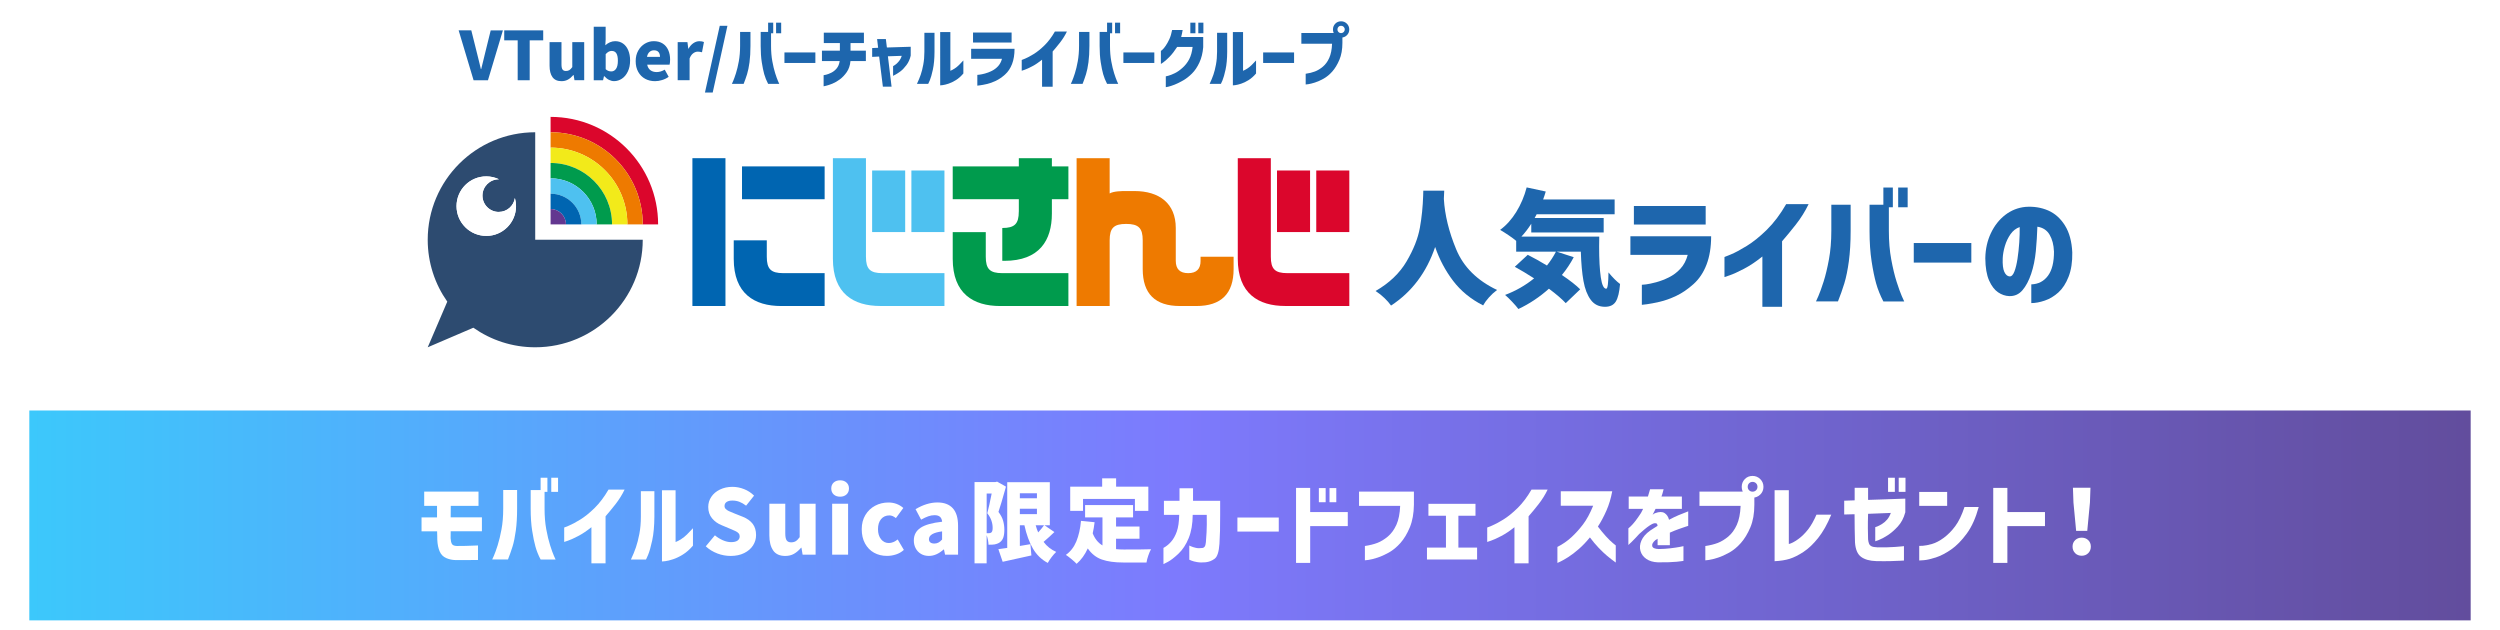 <?xml version="1.0" encoding="UTF-8"?>
<svg id="b" data-name="レイヤー 2" xmlns="http://www.w3.org/2000/svg" xmlns:xlink="http://www.w3.org/1999/xlink" viewBox="0 0 810 204">
  <defs>
    <style>
      .h {
        fill: #633790;
      }

      .i {
        fill: #fff;
      }

      .j {
        fill: #2d4b70;
      }

      .k {
        filter: url(#f);
      }

      .l {
        fill: #009b4d;
      }

      .m {
        fill: url(#e);
      }

      .n {
        fill: #1e66ad;
      }

      .o {
        fill: none;
      }

      .p {
        fill: #0065b1;
      }

      .q {
        fill: #db062c;
      }

      .r {
        fill: #f2ea1a;
      }

      .s {
        fill: #4ec1f0;
      }

      .t {
        fill: #ee7a00;
      }
    </style>
    <linearGradient id="e" data-name="名称未設定グラデーション 119" x1="9.5" y1="167" x2="800.5" y2="167" gradientUnits="userSpaceOnUse">
      <stop offset="0" stop-color="#3cc8fb"/>
      <stop offset=".47" stop-color="#7d7afd"/>
      <stop offset="1" stop-color="#624d9d"/>
    </linearGradient>
    <filter id="f" data-name="drop-shadow-1" filterUnits="userSpaceOnUse">
      <feOffset dx="2" dy="2"/>
      <feGaussianBlur result="g" stdDeviation="2"/>
      <feFlood flood-color="#50b0ff" flood-opacity=".2"/>
      <feComposite in2="g" operator="in"/>
      <feComposite in="SourceGraphic"/>
    </filter>
  </defs>
  <g id="c" data-name="レイヤー 1">
    <g>
      <g>
        <path class="n" d="m148.6,9.83h4.1l1.84,7.38c.17.59.41,1.56.72,2.91.27,1.16.46,1.91.54,2.26h.11c.1-.35.33-1.26.67-2.73.16-.77.35-1.58.59-2.43l1.82-7.38h3.95l-4.84,16.16h-4.66l-4.84-16.16Z"/>
        <path class="n" d="m167.73,26v-12.93h-4.36v-3.23h12.63v3.23h-4.38v12.93h-3.88Z"/>
        <path class="n" d="m179,24.99c-.63-.88-.94-2.11-.94-3.7v-7.64h3.86v7.16c0,.82.11,1.4.34,1.71.22.32.59.48,1.1.48.43,0,.8-.09,1.11-.28.3-.19.62-.51.95-.98v-8.09h3.86v12.34h-3.15l-.28-1.69h-.09c-.55.65-1.13,1.15-1.74,1.49-.61.34-1.31.51-2.1.51-1.32,0-2.29-.44-2.92-1.31Z"/>
        <path class="n" d="m197.33,25.89c-.54-.27-1.05-.68-1.53-1.21h-.11l-.3,1.32h-3.02V8.66h3.86v4.17l-.11,1.84c.46-.42.97-.74,1.52-.98.55-.23,1.11-.35,1.67-.35.97,0,1.82.26,2.55.77.73.51,1.29,1.24,1.69,2.19.4.95.6,2.04.6,3.29,0,1.37-.24,2.57-.73,3.58-.48,1.01-1.12,1.79-1.92,2.32-.8.53-1.64.8-2.54.8-.55,0-1.1-.14-1.64-.41Zm2.27-3.6c.39-.56.59-1.43.59-2.6,0-1.08-.16-1.89-.49-2.41-.33-.52-.83-.78-1.51-.78-.36,0-.69.08-1,.25-.3.17-.62.43-.95.79v4.88c.52.48,1.13.72,1.82.72.64,0,1.15-.28,1.54-.85Z"/>
        <path class="n" d="m209.03,25.53c-.95-.51-1.7-1.26-2.25-2.25-.55-.98-.82-2.14-.82-3.47s.27-2.42.82-3.4c.55-.98,1.27-1.73,2.17-2.27.9-.53,1.85-.8,2.86-.8,1.16,0,2.13.26,2.92.77.79.51,1.38,1.22,1.78,2.12.4.9.6,1.92.6,3.06,0,.71-.06,1.27-.17,1.67h-7.25c.17.81.53,1.41,1.06,1.8.53.39,1.21.59,2.02.59.85,0,1.72-.26,2.6-.78l1.28,2.32c-.62.45-1.33.8-2.12,1.04-.79.25-1.55.37-2.29.37-1.2,0-2.27-.26-3.22-.77Zm4.81-7.11c0-.65-.16-1.17-.48-1.55-.32-.38-.81-.57-1.48-.57-.56,0-1.05.18-1.45.54-.41.36-.67.89-.8,1.58h4.21Z"/>
        <path class="n" d="m219.58,13.65h3.15l.28,2.15h.06c.43-.8.97-1.4,1.59-1.82.63-.42,1.27-.63,1.92-.63.61,0,1.11.09,1.5.26l-.63,3.32c-.55-.13-1.01-.2-1.37-.2-.51,0-1,.18-1.49.54-.48.36-.87.92-1.16,1.67v7.05h-3.86v-12.34Z"/>
        <path class="n" d="m228.41,29.97l4.79-21.61h2.49l-4.77,21.61h-2.52Z"/>
        <path class="n" d="m237.13,27.17s.15-.32.41-.91.56-1.44.91-2.53c.35-1.09.66-2.39.93-3.88.27-1.5.41-3.16.41-4.98v-4.53h3.36v4.53c0,2.01-.11,3.78-.31,5.32-.21,1.53-.47,2.82-.79,3.85-.32,1.03-.69,2.08-1.11,3.13h-3.82Zm15.36,0h-3.62c-.55-1.06-.97-2.1-1.26-3.13-.29-1.03-.55-2.32-.79-3.85-.24-1.53-.36-3.3-.36-5.32v-4.53h3.36v4.53c0,1.82.14,3.48.41,4.98s.59,2.79.93,3.88c.35,1.09.65,1.93.91,2.53s.4.9.41.91Zm-3.62-16.4v-3.43h1.65v3.43h-1.65Zm2.58,0v-3.43h1.65v3.43h-1.65Z"/>
        <path class="n" d="m254.16,20.4v-3.41h10.02v3.41h-10.02Z"/>
        <path class="n" d="m272.06,19.79h-5.75v-3.38h5.81v-2.45h-5.21v-3.38h13v3.38h-4.34v2.45h4.97v3.38h-4.99c-.13,1.42-.54,2.61-1.21,3.58-.68.97-1.43,1.76-2.25,2.36-.82.61-1.63,1.07-2.43,1.39-.8.32-1.47.54-2,.66-.53.12-.8.18-.81.18v-3.6s.29-.04.78-.15c.49-.12,1.06-.33,1.71-.65.65-.32,1.23-.78,1.74-1.39.51-.61.83-1.4.98-2.39Z"/>
        <path class="n" d="m284.86,18.32l-2.28.11v-2.86l1.93-.09-.33-2.82h2.84l.33,2.73,7.72-.24v2.86c-.27,1.2-.74,2.23-1.39,3.09-.65.86-1.3,1.54-1.94,2.03-.64.49-1.44.98-2.38,1.45v-3.15c.46-.25.86-.53,1.2-.85.34-.32.65-.67.92-1.05.27-.38.51-.86.69-1.44l-4.49.15,1.19,9.85h-2.82l-1.21-9.78Z"/>
        <path class="n" d="m300.74,27.17h-3.65c.49-1.04.9-2.02,1.22-2.95.32-.93.6-2.02.83-3.29.24-1.27.36-2.65.36-4.15v-6.16h3.28v6.16c-.01,2.29-.19,4.21-.53,5.77-.34,1.56-.67,2.72-.99,3.48-.32.76-.49,1.14-.52,1.14Zm11.39-7.57v4.21c-.78.91-1.59,1.63-2.43,2.15-.84.52-1.63.9-2.39,1.15-.75.25-1.39.4-1.9.47-.51.07-.78.09-.79.08V10.38h3.3v12.56c.46-.19.93-.44,1.41-.75.48-.31.93-.68,1.37-1.11.43-.43.91-.92,1.43-1.49Z"/>
        <path class="n" d="m324.63,19.05h-9.98v-3.23h14.06c0,1.89-.27,3.54-.8,4.92-.54,1.39-1.29,2.52-2.28,3.41-.98.88-1.98,1.56-2.99,2.04-1.01.48-1.97.82-2.89,1.03-.91.21-1.65.35-2.21.42-.56.07-.86.11-.89.11v-3.49s.25,0,.72-.07c.46-.06,1.05-.18,1.76-.37.71-.19,1.45-.47,2.21-.85.77-.38,1.44-.88,2.03-1.52.59-.64,1.01-1.44,1.27-2.41Zm-9.37-5.27v-3.23h12.5v3.23h-12.5Z"/>
        <path class="n" d="m341.77,10.22h3.91c-.61,1.26-1.35,2.44-2.22,3.56-.88,1.11-1.67,2.08-2.4,2.91v11.41h-3.43v-8.76c-1.11.9-2.18,1.61-3.21,2.15-1.03.54-1.84.91-2.45,1.12-.61.21-.92.31-.93.31v-3.49s.38-.15,1.11-.44c.72-.3,1.65-.79,2.77-1.48,1.12-.69,2.29-1.63,3.5-2.82,1.21-1.19,2.34-2.68,3.36-4.46Z"/>
        <path class="n" d="m346.95,27.17s.15-.32.41-.91.56-1.44.91-2.53c.35-1.09.66-2.39.93-3.88.27-1.5.41-3.16.41-4.98v-4.53h3.36v4.53c0,2.01-.11,3.78-.31,5.32-.21,1.53-.47,2.82-.79,3.85-.32,1.03-.69,2.08-1.11,3.13h-3.82Zm15.36,0h-3.62c-.55-1.06-.97-2.1-1.26-3.13-.29-1.03-.55-2.32-.79-3.85-.24-1.53-.36-3.3-.36-5.32v-4.53h3.36v4.53c0,1.82.14,3.48.41,4.98s.59,2.79.93,3.88c.35,1.09.65,1.93.91,2.53s.4.9.41.91Zm-3.62-16.4v-3.43h1.65v3.43h-1.65Zm2.58,0v-3.43h1.65v3.43h-1.65Z"/>
        <path class="n" d="m363.98,20.4v-3.41h10.02v3.41h-10.02Z"/>
        <path class="n" d="m379.75,9.73h3.43c-.06.41-.13.8-.22,1.17-.09.38-.17.74-.26,1.08h7.14v3.32c-.16,1.88-.57,3.54-1.24,4.98-.67,1.44-1.46,2.62-2.4,3.55-.93.93-1.89,1.67-2.86,2.23s-1.89,1.01-2.73,1.35c-.85.33-1.54.56-2.07.68-.54.12-.81.18-.82.16v-3.51s.3-.05.86-.21c.56-.15,1.24-.42,2.05-.81.81-.39,1.66-.98,2.54-1.78.88-.8,1.59-1.71,2.14-2.76.54-1.04.91-2.36,1.1-3.97h-5.01c-.84,1.3-1.66,2.36-2.45,3.17-.8.81-1.46,1.4-1.98,1.78-.53.38-.81.56-.84.54v-4.19s.18-.13.49-.4c.31-.27.67-.7,1.07-1.29.4-.59.8-1.3,1.18-2.12.38-.82.68-1.81.9-2.98Zm5.92,1.04v-3.43h1.65v3.43h-1.65Zm2.58,0v-3.43h1.65v3.43h-1.65Z"/>
        <path class="n" d="m395.57,27.17h-3.65c.49-1.04.9-2.02,1.22-2.95.32-.93.6-2.02.83-3.29.24-1.27.36-2.65.36-4.15v-6.16h3.28v6.16c-.01,2.29-.19,4.21-.53,5.77-.34,1.56-.67,2.72-.99,3.48-.32.76-.49,1.14-.52,1.14Zm11.39-7.57v4.21c-.78.91-1.59,1.63-2.43,2.15-.84.52-1.63.9-2.39,1.15-.75.25-1.39.4-1.9.47-.51.07-.78.09-.79.08V10.38h3.3v12.56c.46-.19.93-.44,1.41-.75.48-.31.93-.68,1.37-1.11.43-.43.91-.92,1.43-1.49Z"/>
        <path class="n" d="m409.26,20.4v-3.41h10.02v3.41h-10.02Z"/>
        <path class="n" d="m431.6,14.17h-9.96v-3.47h10.83l2.47.74v2.45c0,2.13-.33,3.96-.98,5.49-.65,1.53-1.42,2.8-2.3,3.79-.88.99-1.82,1.76-2.8,2.31-.98.55-1.92.97-2.8,1.25-.88.28-1.6.46-2.16.54-.56.08-.84.11-.86.1v-3.47c1.16-.17,2.16-.42,3.02-.75s1.7-.84,2.55-1.55c.85-.71,1.54-1.66,2.07-2.85s.84-2.72.91-4.57Zm1.04-6.51c.51-.51,1.13-.76,1.87-.76s1.36.26,1.88.77c.51.51.77,1.14.77,1.88s-.26,1.36-.77,1.87c-.51.51-1.14.76-1.88.76s-1.36-.25-1.87-.76c-.51-.51-.76-1.13-.76-1.87s.25-1.37.76-1.89Zm3.06,1.89c0-.35-.12-.63-.35-.86-.23-.22-.51-.34-.85-.34s-.61.11-.83.34c-.22.22-.34.51-.34.86s.11.61.34.84c.22.22.5.34.83.34s.61-.11.85-.34c.23-.22.35-.5.35-.84Z"/>
      </g>
      <g id="d" data-name="ロゴ">
        <path class="q" d="m178.39,37.87v4.98c16.49,0,29.86,13.37,29.86,29.86h4.98c0-19.24-15.6-34.84-34.84-34.84Z"/>
        <path class="t" d="m178.39,42.85v4.98c13.74,0,24.88,11.14,24.88,24.88h4.98c0-16.49-13.37-29.86-29.86-29.86Z"/>
        <path class="r" d="m178.39,47.82v4.98c10.99,0,19.91,8.91,19.91,19.91h4.98c0-13.74-11.14-24.88-24.88-24.88Z"/>
        <path class="l" d="m178.39,52.8v4.98c8.25,0,14.93,6.68,14.93,14.93h4.98c0-10.99-8.91-19.91-19.91-19.91Z"/>
        <path class="s" d="m178.39,57.78v4.98c5.5,0,9.95,4.46,9.95,9.95h4.98c0-8.25-6.68-14.93-14.93-14.93Z"/>
        <path class="p" d="m178.39,62.75v4.98c2.75,0,4.98,2.23,4.98,4.98h4.98c0-5.5-4.46-9.95-9.95-9.95Z"/>
        <path class="h" d="m178.39,67.73v4.98h4.98c0-2.75-2.23-4.98-4.98-4.98Z"/>
        <path class="j" d="m173.42,42.85c-19.24,0-34.84,15.6-34.84,34.84,0,7.46,2.35,14.37,6.34,20.04l-6.34,14.79,14.79-6.34c5.67,3.99,12.58,6.34,20.04,6.34,19.24,0,34.84-15.6,34.84-34.84h-34.84v-34.84Zm-15.86,33.59c-5.32,0-9.64-4.32-9.64-9.64s4.32-9.64,9.64-9.64c1.48,0,2.87.34,4.13.94-.03,0-.05,0-.08,0-2.92,0-5.29,2.37-5.29,5.29s2.37,5.29,5.29,5.29c2.65,0,4.84-1.96,5.22-4.51.24.84.37,1.72.37,2.64,0,5.32-4.32,9.64-9.64,9.64Z"/>
        <path class="i" d="m161.6,68.66c-2.92,0-5.29-2.37-5.29-5.29s2.37-5.29,5.29-5.29c.03,0,.05,0,.08,0-1.25-.59-2.65-.94-4.13-.94-5.32,0-9.64,4.32-9.64,9.64s4.32,9.64,9.64,9.64,9.64-4.32,9.64-9.64c0-.92-.14-1.8-.37-2.64-.38,2.55-2.57,4.51-5.22,4.51Z"/>
        <rect class="p" x="240.41" y="53.91" width="26.77" height="10.64"/>
        <path class="p" d="m253.12,99.14h14.06v-10.64h-13.39c-4.02,0-5.35-1.33-5.35-5.32v-5.32h-10.71v5.99c0,11.31,6.69,15.3,15.39,15.3Z"/>
        <rect class="p" x="224.34" y="51.25" width="10.71" height="47.89"/>
        <rect class="s" x="282.57" y="55.24" width="10.71" height="19.95"/>
        <rect class="s" x="295.29" y="55.24" width="10.71" height="19.95"/>
        <path class="s" d="m285.25,99.14h20.75v-10.64h-20.08c-4.02,0-5.35-1.33-5.35-5.32v-31.93h-10.71v32.59c0,11.31,6.69,15.3,15.39,15.3Z"/>
        <path class="l" d="m330.09,68.55c0,3.99-1.34,5.32-5.35,5.32v10.64h.67c11.38,0,15.4-6.65,15.4-15.3v-4.66h5.35v-10.64h-5.35v-2.66h-10.71v2.66h-21.42v10.64h21.42v3.99Z"/>
        <path class="l" d="m324.07,99.14h22.09v-10.64h-21.42c-4.02,0-5.35-1.33-5.35-5.32v-7.98h-10.71v8.65c0,11.31,6.69,15.3,15.39,15.3Z"/>
        <path class="t" d="m388.99,84.51c0,2.66-1.34,3.99-4.02,3.99s-4.02-1.33-4.02-3.99v-10.64c0-7.98-5.35-11.97-13.39-11.97h-2.68c-1.34,0-4.01,0-5.35.78v-11.42h-10.71v47.89h10.71v-21.28c0-3.99,1.34-5.32,5.35-5.32s5.36,1.33,5.36,5.32v9.31c0,7.98,4.01,11.97,12.05,11.97h5.35c8.03,0,12.05-3.99,12.05-11.97v-3.99h-10.71v1.33Z"/>
        <rect class="q" x="413.75" y="55.24" width="10.71" height="19.95"/>
        <rect class="q" x="426.47" y="55.24" width="10.71" height="19.95"/>
        <path class="q" d="m411.75,83.18v-31.93h-10.71v32.59c0,11.31,6.69,15.3,15.39,15.3h20.75v-10.64h-20.08c-4.02,0-5.35-1.33-5.35-5.32Z"/>
      </g>
      <g>
        <path class="n" d="m467.93,61.78l-.12,2.66c.3,5.19,1.63,10.65,4,16.35,2.37,5.71,6.78,10.09,13.24,13.16-.94.7-1.82,1.5-2.62,2.4-.81.9-1.44,1.77-1.9,2.6-3.98-2.02-7.23-4.68-9.73-7.97-2.5-3.3-4.44-6.95-5.81-10.96-2.8,8.26-7.56,14.59-14.29,18.98-.54-.78-1.25-1.59-2.14-2.44-.89-.85-1.84-1.61-2.87-2.28,4.47-2.58,7.83-5.79,10.07-9.63,2.25-3.84,3.67-7.45,4.28-10.84.61-3.39.96-6.89,1.07-10.5,0-.73.01-1.24.04-1.53h6.78Z"/>
        <path class="n" d="m518.16,76.68l-.04,3.19c0,4.2.18,7.53.54,9.99.36,2.46.95,3.69,1.76,3.69.24-.03.42-.48.53-1.37.11-.89.17-2.19.2-3.92,1.4,1.7,2.65,2.95,3.75,3.75-.22,2.64-.67,4.53-1.37,5.67-.7,1.14-1.87,1.72-3.51,1.72-1.96,0-3.51-.75-4.62-2.26-1.12-1.51-1.9-3.55-2.36-6.12-.46-2.57-.74-5.73-.85-9.47h-7.79l5.49,1.78c-1.08,2.05-2.36,3.97-3.84,5.77,2.67,1.8,4.64,3.35,5.93,4.64l-4.68,4.48c-1.19-1.29-3-2.85-5.45-4.68-3.04,2.72-6.34,4.91-9.89,6.58-.46-.62-1.14-1.41-2.04-2.36-.9-.96-1.66-1.69-2.28-2.2,3.44-1.29,6.58-3.08,9.41-5.37-2.26-1.45-4.35-2.71-6.26-3.75l4.2-3.88c2.02,1.02,4.09,2.18,6.22,3.47,1.13-1.43,2.1-2.92,2.91-4.48h-12.88v-3.51c-.59-.51-1.42-1.12-2.48-1.84-1.06-.71-1.97-1.29-2.72-1.72,1.99-1.45,3.73-3.39,5.23-5.81,1.49-2.42,2.62-5.07,3.37-7.95l6.18,1.33c-.24.83-.52,1.7-.85,2.58h23.17v4.8h-25.27c-.27.54-.48.94-.65,1.21h22.37v4.68h-23.46v-2.83c-.97,1.53-2.03,2.92-3.19,4.16h25.23Z"/>
        <path class="n" d="m546.82,82.57h-18.57v-6.02h26.16c0,3.53-.5,6.58-1.49,9.17s-2.41,4.7-4.24,6.34c-1.83,1.64-3.69,2.91-5.57,3.8-1.88.89-3.67,1.53-5.37,1.92-1.7.39-3.07.65-4.12.79-1.05.13-1.6.2-1.66.2v-6.5s.47-.01,1.33-.12c.86-.11,1.95-.34,3.27-.69,1.32-.35,2.69-.87,4.12-1.57,1.43-.7,2.69-1.64,3.78-2.83,1.09-1.18,1.88-2.68,2.36-4.48Zm-17.44-9.81v-6.02h23.26v6.02h-23.26Z"/>
        <path class="n" d="m578.72,66.14h7.27c-1.13,2.34-2.51,4.55-4.14,6.62-1.63,2.07-3.12,3.88-4.46,5.41v21.24h-6.38v-16.31c-2.07,1.67-4.06,3-5.98,4-1.91,1-3.43,1.69-4.56,2.08-1.13.39-1.71.59-1.74.59v-6.5s.71-.28,2.06-.83c1.35-.55,3.06-1.47,5.15-2.75,2.08-1.28,4.26-3.03,6.52-5.25,2.26-2.22,4.35-4.99,6.26-8.3Z"/>
        <path class="n" d="m588.37,97.67s.28-.59.77-1.7c.48-1.1,1.05-2.67,1.7-4.7.65-2.03,1.22-4.44,1.74-7.23.51-2.79.77-5.87.77-9.27v-8.44h6.26v8.44c0,3.74-.2,7.04-.58,9.89-.39,2.85-.88,5.24-1.47,7.17-.59,1.92-1.28,3.87-2.06,5.83h-7.11Zm28.58,0h-6.74c-1.02-1.97-1.8-3.91-2.34-5.83-.54-1.92-1.03-4.31-1.47-7.17-.44-2.85-.67-6.15-.67-9.89v-8.44h6.26v8.44c0,3.39.25,6.48.77,9.27s1.09,5.2,1.74,7.23c.65,2.03,1.21,3.6,1.7,4.7.49,1.1.74,1.67.77,1.7Zm-6.74-30.52v-6.38h3.07v6.38h-3.07Zm4.8,0v-6.38h3.07v6.38h-3.07Z"/>
        <path class="n" d="m620.06,85.08v-6.34h18.65v6.34h-18.65Z"/>
        <path class="n" d="m665.48,81.44c-.08-2.13-.55-3.92-1.41-5.39-.86-1.47-2.18-2.33-3.96-2.6-.08,2.61-.25,5.25-.5,7.91-.26,2.66-.76,5.11-1.51,7.35-.75,2.23-1.7,4.01-2.83,5.33-1.13,1.32-2.56,1.95-4.28,1.9-1.27-.05-2.47-.46-3.61-1.23-1.14-.77-2.11-2.04-2.91-3.82-.79-1.78-1.21-4.19-1.23-7.23.05-2.99.66-5.7,1.82-8.14,1.16-2.44,2.71-4.4,4.64-5.89,1.94-1.49,4.13-2.36,6.58-2.6,2.64-.19,5.07.2,7.29,1.15,2.22.96,4.04,2.58,5.47,4.87,1.43,2.29,2.22,5.21,2.38,8.76.05,3.04-.34,5.65-1.19,7.83s-1.95,3.88-3.31,5.11c-1.36,1.22-2.83,2.11-4.42,2.64-1.59.54-3.04.81-4.36.81v-6.06c2.29-.08,4.09-1.02,5.41-2.81,1.32-1.79,1.96-4.42,1.94-7.89Zm-14.37,8.12c.62.03,1.14-.5,1.55-1.57.42-1.08.75-2.46,1.01-4.14.26-1.68.44-3.44.57-5.27.12-1.83.17-3.5.14-5.01-1.18.4-2.17,1.17-2.97,2.3-.79,1.13-1.4,2.4-1.82,3.82-.42,1.41-.65,2.74-.71,3.98-.08,2.02.09,3.49.52,4.42.43.93,1,1.42,1.7,1.47Z"/>
      </g>
    </g>
    <g>
      <rect class="m" x="9.5" y="133" width="791" height="68"/>
      <g class="k">
        <path class="i" d="m139.59,161.91h-4.15v-4.64h17.6v4.64h-8.99l-.03,3.71h10.12v4.52h-10.12v.43c0,.27,0,.58-.01.93-.01.35-.01.64-.01.87.04.81.18,1.43.42,1.86s.78.65,1.61.67c.83.02,1.79,0,2.87-.03,1.08-.04,2.01-.07,2.78-.1.77-.03,1.17-.04,1.19-.04v4.7s-.41,0-1.16.01c-.75,0-1.72.02-2.89.03-1.17,0-2.27,0-3.29-.01-1.02-.02-2.02-.24-2.97-.65-.96-.42-1.66-1.13-2.1-2.13s-.71-2.28-.78-3.83c0-.29,0-.64-.01-1.06,0-.42-.02-.79-.03-1.12-.01-.33-.01-.5-.01-.52h-5.05v-4.52h5.02v-3.71Z"/>
        <path class="i" d="m157.47,179.28s.2-.43.55-1.22.75-1.92,1.22-3.38c.46-1.46.88-3.19,1.25-5.19s.55-4.22.55-6.66v-6.06h4.5v6.06c0,2.69-.14,5.06-.42,7.1s-.63,3.77-1.06,5.15c-.43,1.38-.92,2.78-1.48,4.19h-5.1Zm20.53,0h-4.84c-.74-1.41-1.3-2.81-1.68-4.19-.39-1.38-.74-3.1-1.06-5.15s-.48-4.42-.48-7.1v-6.06h4.5v6.06c0,2.44.18,4.65.55,6.66s.78,3.73,1.25,5.19c.46,1.46.87,2.59,1.22,3.38.35.79.53,1.2.55,1.22Zm-4.84-21.92v-4.58h2.2v4.58h-2.2Zm3.45,0v-4.58h2.2v4.58h-2.2Z"/>
        <path class="i" d="m195.15,156.63h5.22c-.81,1.68-1.8,3.27-2.97,4.76-1.17,1.49-2.24,2.78-3.2,3.89v15.25h-4.58v-11.72c-1.49,1.2-2.92,2.16-4.29,2.87-1.37.72-2.46,1.21-3.28,1.49-.81.28-1.23.42-1.25.42v-4.67s.51-.2,1.48-.59c.97-.4,2.2-1.05,3.7-1.97,1.5-.92,3.06-2.18,4.68-3.77,1.62-1.6,3.12-3.58,4.5-5.96Z"/>
        <path class="i" d="m207.29,179.28h-4.87c.66-1.39,1.2-2.71,1.62-3.94.42-1.24.8-2.7,1.12-4.39.32-1.69.48-3.54.48-5.55v-8.24h4.38v8.24c-.02,3.06-.26,5.63-.71,7.71s-.89,3.64-1.32,4.65c-.43,1.01-.66,1.52-.7,1.52Zm15.23-10.12v5.63c-1.04,1.22-2.13,2.18-3.25,2.87-1.12.7-2.19,1.21-3.19,1.54-1.01.33-1.85.54-2.54.62-.69.09-1.04.12-1.06.1v-23.08h4.41v16.79c.62-.25,1.25-.58,1.88-1,.64-.42,1.25-.91,1.83-1.48.58-.57,1.22-1.23,1.91-1.99Z"/>
        <path class="i" d="m230.43,177.32c-1.42-.53-2.67-1.3-3.76-2.31l2.96-3.57c.77.66,1.63,1.19,2.57,1.6.94.41,1.82.61,2.65.61.93,0,1.63-.16,2.1-.49.47-.33.71-.79.71-1.39,0-.39-.12-.71-.35-.97-.23-.26-.52-.48-.87-.65-.35-.17-.96-.44-1.83-.81l-2.76-1.16c-1.28-.5-2.32-1.25-3.15-2.25-.82-1-1.23-2.22-1.23-3.67,0-1.2.33-2.3,1-3.29.67-1,1.6-1.78,2.8-2.36,1.2-.58,2.54-.87,4.03-.87,1.28,0,2.53.24,3.77.73,1.24.48,2.32,1.19,3.25,2.12l-2.58,3.25c-.73-.56-1.46-.98-2.16-1.25-.71-.27-1.46-.41-2.28-.41s-1.42.16-1.87.46c-.45.31-.68.74-.68,1.3,0,.39.13.71.39.97.26.26.58.48.97.67.39.18,1.02.45,1.89.8l2.7,1.07c1.39.56,2.45,1.32,3.18,2.28.73.96,1.09,2.17,1.09,3.64,0,1.22-.33,2.34-.99,3.36-.66,1.03-1.61,1.85-2.86,2.47-1.25.62-2.71.93-4.39.93-1.45,0-2.89-.27-4.31-.8Z"/>
        <path class="i" d="m248.53,176.37c-.84-1.17-1.26-2.82-1.26-4.94v-10.21h5.16v9.57c0,1.1.15,1.87.45,2.29.3.43.79.64,1.46.64.58,0,1.07-.13,1.48-.38.41-.25.83-.69,1.28-1.3v-10.82h5.16v16.5h-4.21l-.38-2.26h-.12c-.73.87-1.51,1.53-2.32,1.99-.81.45-1.75.68-2.81.68-1.76,0-3.06-.58-3.9-1.75Z"/>
        <path class="i" d="m268.11,158.2c-.52-.48-.78-1.13-.78-1.94s.26-1.43.78-1.91c.52-.48,1.22-.73,2.09-.73s1.54.24,2.07.73c.53.48.8,1.12.8,1.91s-.27,1.46-.8,1.94c-.53.48-1.22.73-2.07.73s-1.57-.24-2.09-.73Zm-.49,19.52v-16.5h5.16v16.5h-5.16Z"/>
        <path class="i" d="m281.2,177.09c-1.24-.69-2.21-1.69-2.93-3-.72-1.31-1.07-2.86-1.07-4.64s.4-3.29,1.19-4.6c.79-1.3,1.85-2.31,3.16-3,1.31-.7,2.76-1.04,4.32-1.04,1.84,0,3.44.59,4.81,1.77l-2.41,3.28c-.72-.58-1.41-.87-2.09-.87-1.14,0-2.04.4-2.71,1.2-.67.8-1,1.89-1,3.26s.33,2.44.99,3.26,1.5,1.23,2.52,1.23c.95,0,1.9-.39,2.87-1.16l2,3.39c-.75.68-1.61,1.17-2.58,1.48s-1.92.46-2.87.46c-1.57,0-2.97-.34-4.21-1.03Z"/>
        <path class="i" d="m296.38,177.45c-.74-.44-1.31-1.05-1.71-1.81-.4-.76-.59-1.61-.59-2.54,0-1.76.73-3.12,2.18-4.09,1.45-.97,3.78-1.62,6.99-1.97-.06-.7-.29-1.22-.68-1.58-.4-.36-1-.54-1.81-.54-.64,0-1.3.12-1.99.36-.69.24-1.46.6-2.33,1.09l-1.8-3.39c2.42-1.45,4.79-2.18,7.1-2.18,2.17,0,3.82.62,4.96,1.87,1.14,1.25,1.71,3.14,1.71,5.67v9.37h-4.21l-.35-1.65h-.15c-1.53,1.37-3.1,2.06-4.73,2.06-.99,0-1.85-.22-2.6-.67Zm5.67-3.65c.39-.21.78-.54,1.19-.99v-2.64c-2.84.37-4.26,1.21-4.26,2.52,0,.46.15.82.46,1.06.31.24.74.36,1.31.36.48,0,.92-.11,1.3-.32Z"/>
        <path class="i" d="m323.94,155.65c-1.1,3.94-1.91,6.68-2.44,8.21.75.99,1.26,1.95,1.52,2.89.26.94.39,1.9.39,2.89,0,1.06-.12,1.91-.35,2.55-.23.64-.6,1.14-1.1,1.51-.44.33-1.03.56-1.77.7-.35.06-.99.09-1.91.09-.02-.46-.08-.98-.19-1.55-.11-.57-.25-1.09-.42-1.55v9.14h-3.92v-26.33h6.73l.58-.15,2.87,1.62Zm-5.54,15.11c.31,0,.57-.08.78-.23.29-.23.44-.72.44-1.48,0-1.7-.58-3.29-1.74-4.76.42-1.57.9-3.69,1.42-6.38h-1.62v12.85h.73Zm21.23-.38c-1.18,1.14-2.35,2.2-3.51,3.19,1.06,1.43,2.43,2.51,4.09,3.25-.45.41-.94.96-1.48,1.67-.54.71-.96,1.34-1.25,1.9-2.03-1.08-3.64-2.63-4.81-4.65-1.18-2.02-2.1-4.54-2.76-7.55h-1.48v6.7l3.42-.58.32,3.65c-2.22.52-5.33,1.21-9.31,2.06l-1.39-4.09,2.87-.41v-21.29h13.8v13.95h-1.74l3.22,2.2Zm-5.66-12.56h-5.54v1.62h5.54v-1.62Zm-5.54,5.02v1.74h5.54v-1.74h-5.54Zm5.13,5.34c.25.91.52,1.68.81,2.32.73-.79,1.37-1.57,1.91-2.32h-2.73Z"/>
        <path class="i" d="m359.6,175.92c.71.08,1.56.12,2.52.12,4.37,0,7.31-.03,8.82-.09-.29.48-.58,1.16-.88,2.02-.3.86-.5,1.62-.59,2.28h-7.57c-2.77,0-5.06-.32-6.89-.96-1.83-.64-3.35-1.84-4.57-3.6-.93,2.05-2.14,3.71-3.62,4.99-.35-.39-.89-.89-1.64-1.51s-1.36-1.08-1.84-1.39c1.49-1.04,2.62-2.5,3.39-4.36.77-1.87,1.28-4.08,1.51-6.66l4.41.44c-.16,1.3-.36,2.49-.61,3.6.7,1.78,1.75,3.08,3.16,3.92v-9.08h-5.63v-4h15.54v4h-5.51v2.96h7.6v3.94h-7.6v3.39Zm-10.7-16.27v3.86h-4.15v-7.83h10.35v-2.7h4.52v2.7h10.44v7.83h-4.35v-3.86h-16.82Z"/>
        <path class="i" d="m380.04,164.81h-4.93v-4.55h5.05v-4.06h4.38v4.06h8.79v4.49c.02,3.75-.06,6.91-.23,9.47-.17,2.56-.69,4.17-1.55,4.81-.86.65-1.84,1.03-2.94,1.15-1.04.1-1.96.08-2.74-.06-.78-.14-1.4-.29-1.84-.48-.44-.18-.68-.29-.7-.3v-4.58s.22.09.59.26c.38.17.88.33,1.52.48s1.36.16,2.18.04c.25-.02.48-.15.68-.41.2-.25.34-.74.41-1.46.07-.72.14-1.8.22-3.22.08-1.42.1-3.3.06-5.64h-4.55c-.02,2.92-.45,5.43-1.3,7.53-.85,2.1-1.97,3.79-3.35,5.09-1.38,1.29-2.53,2.17-3.44,2.64-.91.46-1.37.7-1.39.7v-5.25c.87-.46,1.69-1.12,2.45-1.97.76-.85,1.39-1.96,1.87-3.32.48-1.36.74-3.17.78-5.41Z"/>
        <path class="i" d="m398.92,170.23v-4.55h13.4v4.55h-13.4Z"/>
        <path class="i" d="m434.68,163.91v4.55h-12.18v11.92h-4.58v-24.3h4.58v7.83h12.18Zm-9.37-3.19v-4.58h2.2v4.58h-2.2Zm3.45,0v-4.58h2.2v4.58h-2.2Z"/>
        <path class="i" d="m451.64,161.91h-13.31v-4.64h17.78v4.26c-.04,2.84-.48,5.29-1.33,7.34-.85,2.05-1.87,3.74-3.04,5.06-1.18,1.32-2.43,2.35-3.74,3.09-1.31.73-2.56,1.29-3.74,1.67-1.18.38-2.14.62-2.88.72-.75.11-1.13.15-1.15.13v-4.64c1.55-.23,2.89-.57,4.03-1,1.14-.44,2.28-1.13,3.41-2.07,1.13-.95,2.05-2.22,2.77-3.81.71-1.59,1.12-3.63,1.22-6.1Z"/>
        <path class="i" d="m460.34,179.28v-3.86h6.15v-10.32h-5.68v-3.86h15.25v3.86h-5.54v10.32h6.06v3.86h-16.24Z"/>
        <path class="i" d="m494.22,156.63h5.22c-.81,1.68-1.8,3.27-2.97,4.76-1.17,1.49-2.24,2.78-3.21,3.89v15.25h-4.58v-11.72c-1.49,1.2-2.92,2.16-4.29,2.87-1.37.72-2.47,1.21-3.28,1.49-.81.28-1.23.42-1.25.42v-4.67s.51-.2,1.48-.59c.97-.4,2.2-1.05,3.7-1.97,1.5-.92,3.06-2.18,4.68-3.77,1.62-1.6,3.12-3.58,4.49-5.96Z"/>
        <path class="i" d="m514.19,161.85h-10.5v-4.67h16.67c-.41,2.24-1.03,4.32-1.87,6.24-.84,1.91-1.76,3.64-2.77,5.19.87,1.14,1.73,2.18,2.59,3.13.86.95,1.6,1.68,2.23,2.19.63.51.95.78.97.8v5.54c-1.04-.75-1.99-1.49-2.84-2.2-.85-.72-1.76-1.58-2.73-2.6-.97-1.02-1.9-2.13-2.81-3.35-1.18,1.45-2.38,2.71-3.61,3.78-1.23,1.07-2.36,1.94-3.41,2.6s-1.88,1.14-2.52,1.44c-.64.3-.97.45-.99.45v-5.19c1.68-.85,3.19-1.89,4.54-3.13,1.34-1.24,2.61-2.64,3.79-4.2,1.18-1.57,2.26-3.57,3.25-6Z"/>
        <path class="i" d="m530.37,162.87h-4.67v-4h6.23c.21-.7.45-1.48.7-2.35h4.38s-.08.21-.17.64-.27,1-.52,1.71h6.61v4h-8.53c0,.06-.12.3-.35.73-.23.43-.43.82-.61,1.19.02-.02.13-.1.33-.25s.37-.24.51-.28c1.29-.48,2.31-.49,3.03-.03s1.21,1.19,1.46,2.18c1.08-.58,2.1-1.07,3.06-1.48.96-.41,2-.82,3.15-1.25v4.7s-.32.1-.9.29c-.58.19-1.33.45-2.25.78-.92.33-1.85.71-2.8,1.13v4.06h-3.97v-2.09s-.11.08-.28.19c-.16.11-.3.19-.42.25-.83.7-1.18,1.34-1.04,1.94.13.6.84.92,2.12.96,1.35-.02,2.63-.1,3.84-.25s2.2-.29,2.97-.44c.77-.14,1.17-.23,1.19-.25v4.78s-.75.13-2.19.28c-1.44.14-3.47.21-6.08.19-1.53-.06-2.78-.43-3.75-1.1-.98-.68-1.62-1.54-1.91-2.6-.3-1.05-.2-2.17.3-3.33.5-1.17,1.45-2.26,2.84-3.26.41-.27.81-.53,1.2-.78.4-.25.8-.5,1.2-.75-.02-.35-.11-.59-.26-.72s-.44-.17-.87-.12c-.37.1-.83.32-1.38.68-.55.36-1.13.79-1.73,1.3-.6.51-1.16,1-1.68,1.46-.95,1.04-1.76,1.9-2.45,2.57s-1.05,1.01-1.09,1.03v-5.39s.26-.21.71-.62c.45-.42.97-1,1.55-1.75.58-.75,1.19-1.62,1.83-2.61.13-.23.28-.5.42-.81.15-.31.23-.48.25-.52Z"/>
        <path class="i" d="m561.94,161.91h-13.31v-4.64h14.47l3.31.99v3.28c0,2.84-.43,5.29-1.3,7.34-.87,2.05-1.9,3.74-3.07,5.06-1.18,1.32-2.43,2.35-3.74,3.09-1.31.73-2.56,1.29-3.74,1.67-1.18.38-2.14.62-2.88.72-.75.11-1.13.15-1.15.13v-4.64c1.55-.23,2.89-.57,4.03-1,1.14-.44,2.28-1.13,3.41-2.07,1.13-.95,2.05-2.22,2.77-3.81.71-1.59,1.12-3.63,1.22-6.1Zm1.39-8.7c.68-.68,1.51-1.01,2.49-1.01s1.82.34,2.51,1.03c.69.69,1.03,1.52,1.03,2.51s-.34,1.82-1.03,2.49c-.69.68-1.52,1.02-2.51,1.02s-1.82-.34-2.49-1.02c-.68-.68-1.01-1.51-1.01-2.49s.34-1.83,1.01-2.52Zm4.09,2.52c0-.46-.15-.85-.46-1.15s-.69-.45-1.13-.45-.82.15-1.12.45-.45.68-.45,1.15.15.82.45,1.12c.3.3.67.45,1.12.45s.82-.15,1.13-.45c.31-.3.46-.67.46-1.12Z"/>
        <path class="i" d="m586.54,164.75h4.79c-1.28,3.09-2.7,5.62-4.26,7.57-1.57,1.95-3.15,3.46-4.76,4.51-1.61,1.05-3.08,1.79-4.44,2.22-1.35.42-2.99.69-4.9.78v-23h4.61v17.43c.79-.17,1.77-.68,2.94-1.51,1.17-.83,2.25-1.88,3.25-3.15,1-1.27,1.92-2.89,2.77-4.86Z"/>
        <path class="i" d="m598.88,164.61l-3.36.09v-4.47l3.39-.12v-4.06h4.35v3.92l12.06-.41v4.5h-.03c-.48,1.82-1.29,3.33-2.41,4.54-1.12,1.21-2.23,2.16-3.32,2.86-1.09.7-2.02,1.19-2.78,1.48s-1.17.44-1.2.44v-4.58s.24-.06.67-.23c.43-.17.94-.44,1.54-.81.6-.37,1.15-.84,1.64-1.42.49-.58.89-1.3,1.2-2.15l-7.37.29c-.06,1.8-.08,3.37-.07,4.71,0,1.34.03,2.54.07,3.58.06.52.15.97.29,1.33.13.37.39.66.77.87.38.21,1.06.34,2.04.38.95.02,1.91.01,2.9-.01.99-.03,1.9-.07,2.75-.13.85-.06,1.54-.12,2.06-.17.52-.06.79-.09.81-.09v4.67s-.46.02-1.32.07c-.86.05-1.94.09-3.23.12-1.3.03-2.77.02-4.44-.01-2.11-.06-3.74-.52-4.9-1.38-1.16-.86-1.82-2.42-1.97-4.68-.04-1.53-.07-2.98-.1-4.36-.03-1.38-.04-2.96-.04-4.74Zm10.85-7.25v-4.58h2.2v4.58h-2.2Zm3.45,0v-4.58h2.2v4.58h-2.2Z"/>
        <path class="i" d="m619.83,161.91v-4.52h9.05v4.52h-9.05Zm14.67.35h4.61c-.97,3.54-2.26,6.42-3.89,8.64s-3.31,3.94-5.06,5.15c-1.75,1.21-3.41,2.06-4.97,2.57-1.57.5-2.85.8-3.84.88-1,.09-1.5.12-1.52.1v-4.73s.42,0,1.19-.04c.77-.05,1.76-.25,2.97-.59,1.21-.35,2.48-1.02,3.81-2,1.33-.99,2.57-2.24,3.7-3.76,1.13-1.52,2.13-3.59,3-6.22Z"/>
        <path class="i" d="m660.57,163.91v4.55h-12.18v11.92h-4.58v-24.3h4.58v7.83h12.18Z"/>
        <path class="i" d="m670.34,177.22c-.55-.56-.83-1.27-.83-2.12s.28-1.55.84-2.09c.56-.54,1.27-.81,2.12-.81s1.56.27,2.12.81c.56.54.84,1.24.84,2.09s-.28,1.56-.84,2.12c-.56.56-1.27.84-2.12.84s-1.58-.28-2.13-.84Zm.33-7.22l-.87-9.16-.17-4.81h5.68l-.17,4.81-.87,9.16h-3.6Z"/>
      </g>
    </g>
    <rect class="o" width="810" height="204"/>
  </g>
</svg>
